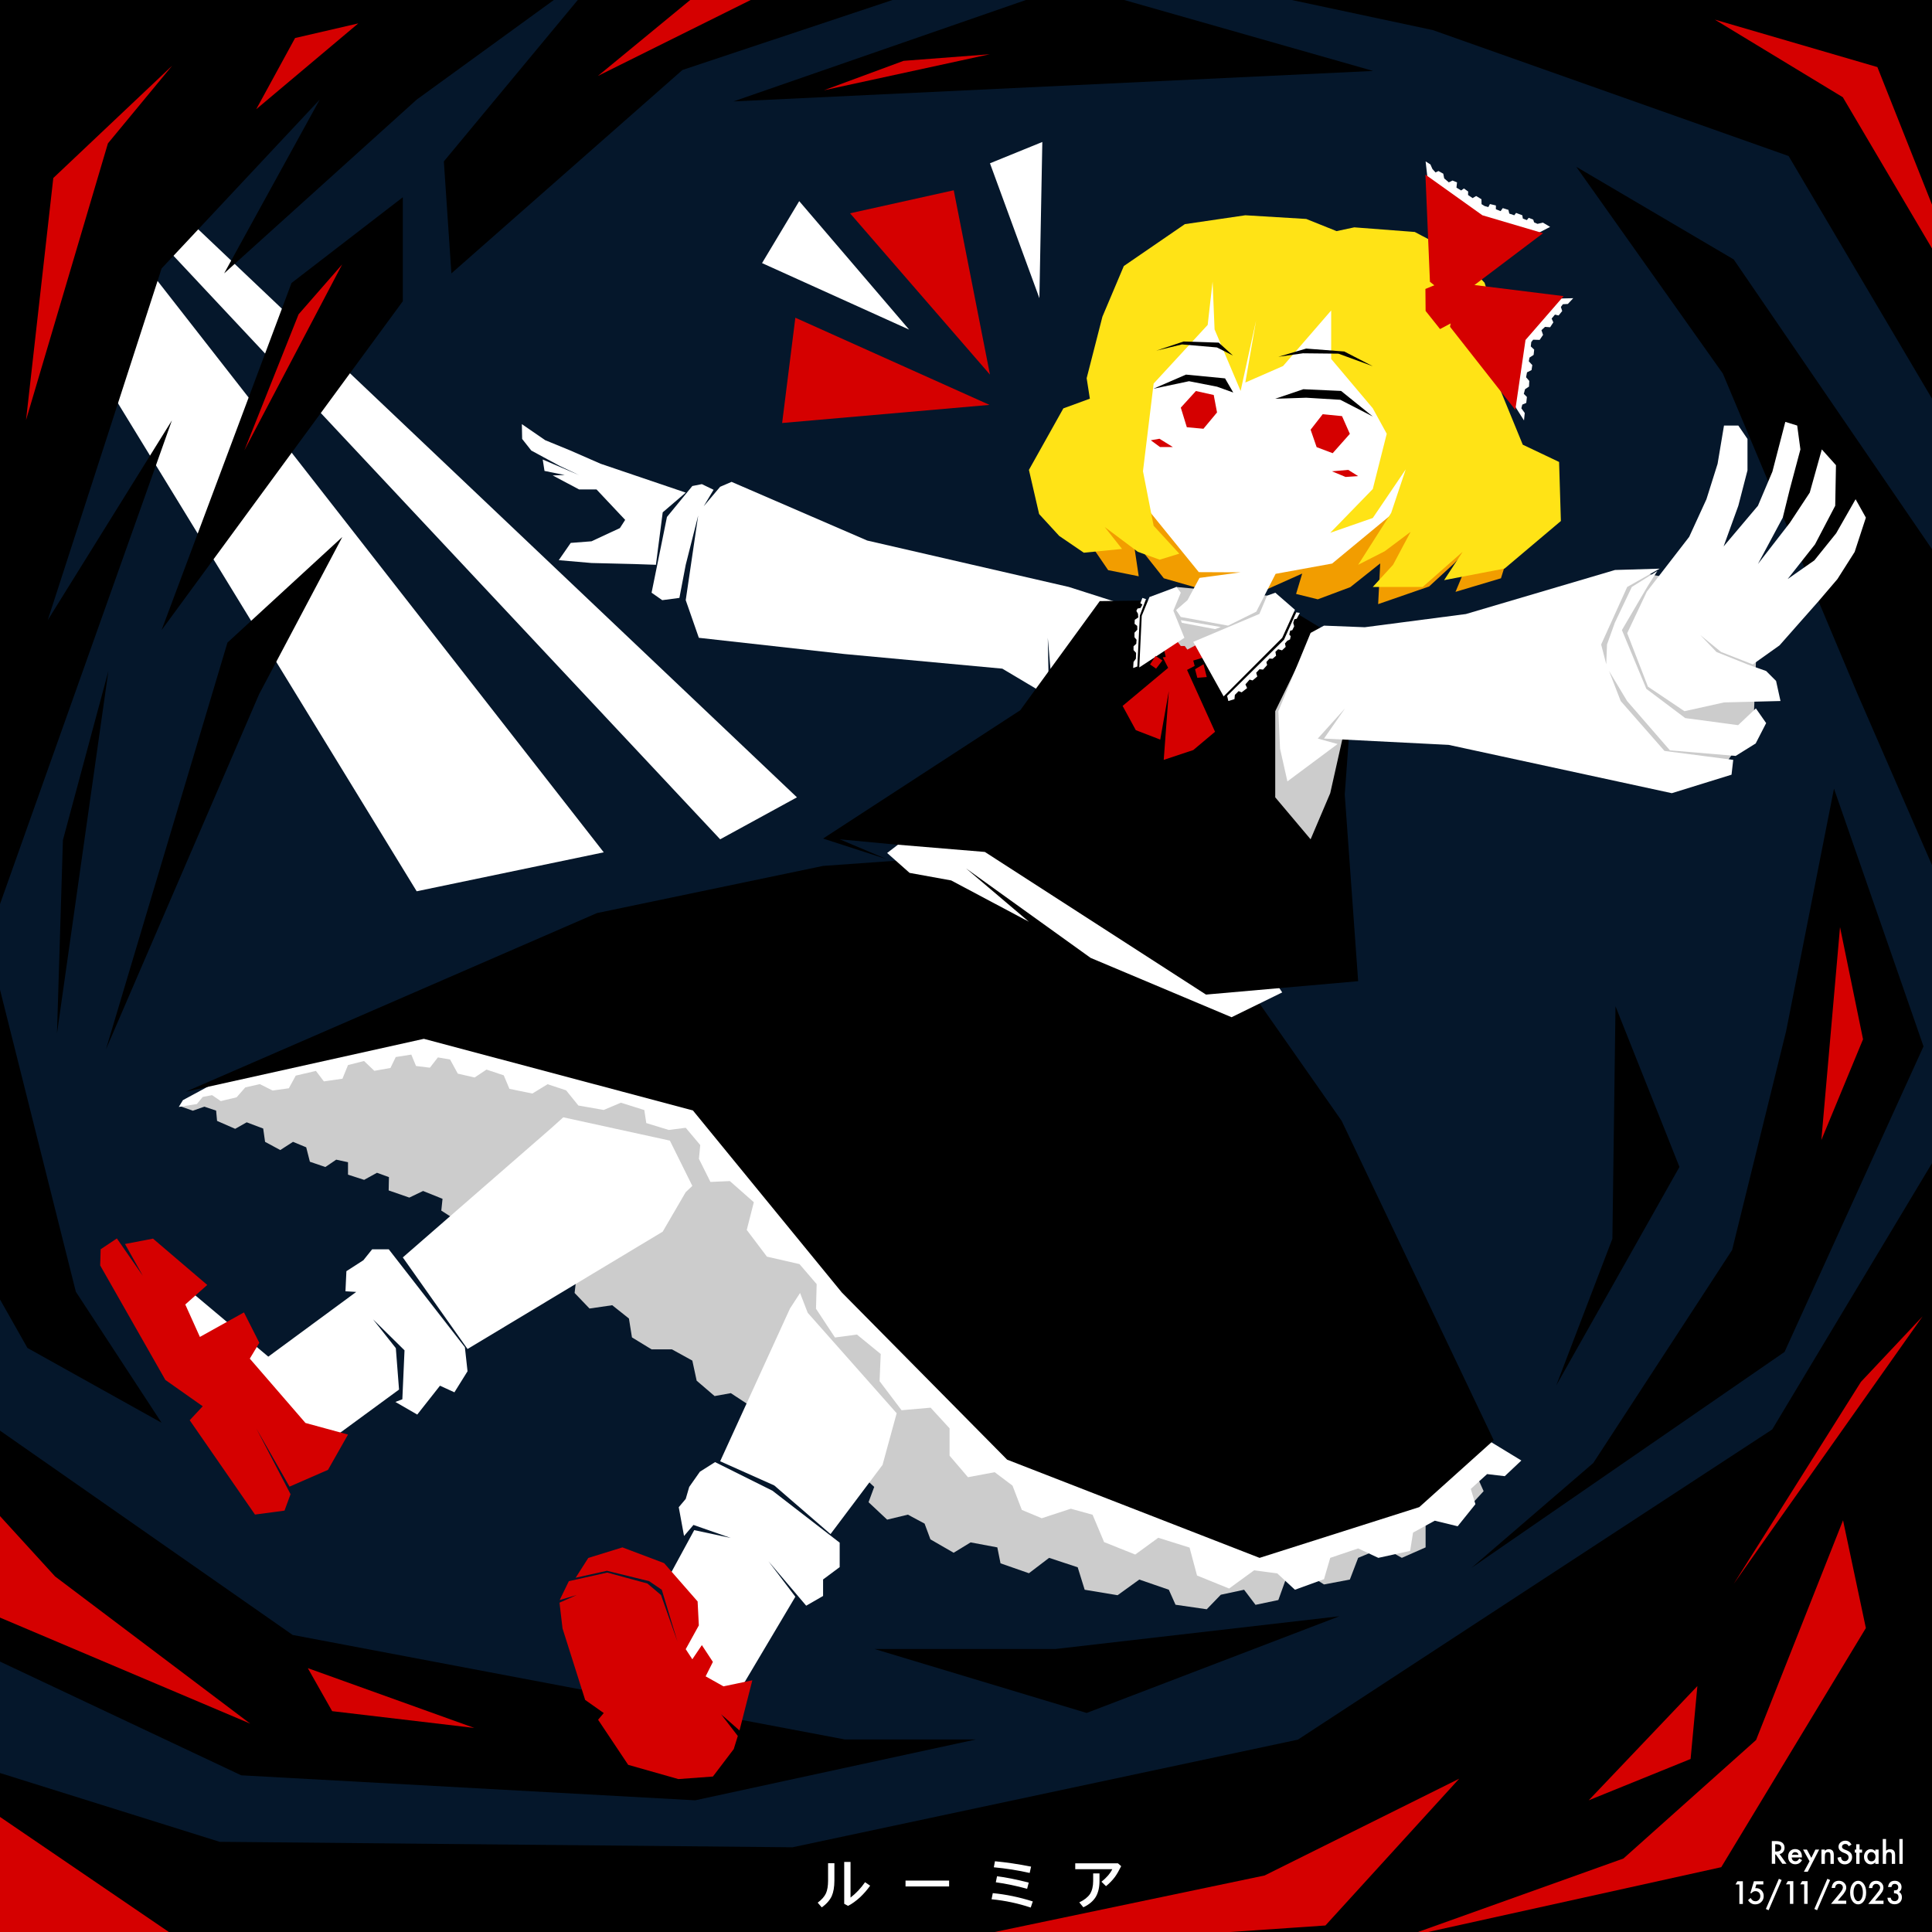 <?xml version="1.0" encoding="UTF-8" standalone="no"?>
<svg version="1.2" xmlns="http://www.w3.org/2000/svg" viewBox="0 0 2048 2048" width="2048" height="2048"><rect x="0" y="0" width="2048" height="2048" fill="#333333" stroke="none"/><defs><clipPath clipPathUnits="userSpaceOnUse" id="cp1"><path d="m0 0h2048v2048h-2048z"/></clipPath></defs><style>.a{fill:#05172b}.b{fill:#fff}.c{fill:#d50000}.d{fill:#ccc}.e{fill:#f29d00}.f{fill:#ffe316}</style><g clip-path="url(#cp1)"><path class="a" d="m0 0h2048v2048h-2048z"/><path class="b" d="m-136.6 0v-91l776.6 994.5-198.3 41.3z"/><path class="b" d="m-70.1 0h24l890.9 845.2-81.4 44.5z"/><path  d="m-106.5 1855.9l442.8 89.3"/><path  d="m-186.9 1820.9l419.7 131.5 607.3 5.8 535.7-114.1 502.8-328.8 191.5-319.1 160.5-607.3 27.1 1589.8-2419.5-30.9z"/><path  d="m938.7-91.8l580.2 123.7 377.1 133.5 176 297.8 87.1 481.6c0 0-61.9-1112.1-40.7-1133.3 21.3-21.3-1179.7 96.7-1179.7 96.7z"/><path  d="m1944.1 836l-50.7 256.9-57.3 232.2-147.2 225.8-129.2 111.2 332-229 147.3-323.9"/><path  d="m1670.9 176.8l166.9 98.2 233.9 341.8 22.9 407.4-126-289.6-142.3-338.6z"/><path  d="m-56.9 1476.8l367.1 256.3 585.4 110.8h138.9l-297.6 64.5-481.2-26.5-406.8-191.8z"/><path  d="m-17.2 736l-14.9 185.2 112.5 448.1 90.9 138.9-142.2-79.3-99.2-175.3z"/><path  d="m1118.8 1748h-191.8l224.9 67.8 267.9-102.5z"/><path  d="m1712.5 1066.7l-3.3 246.4-59.5 155.5 130.6-231.6z"/><path class="c" d="m933.6 2073.3l406.9-85.2 206.3-102.6-141.8 155.6z"/><path class="c" d="m1953.7 1611.6l-92.2 232.9-140.6 125.6-235.1 84.1 338.8-74.9 153.3-253.5z"/><path class="c" d="m1799.3 1787.3l-115.2 121.1 108-43.8z"/><path class="c" d="m1950.5 982.8l-19.8 225.7 44.2-106.8z"/><path class="c" d="m1953.5 103.1l151 256.1-114.4-288.1-172.3-50.3z"/><path class="c" d="m-136.6 1832.9l387.2 263.9-307.2-10.8z"/><path class="c" d="m-46.1 1556.6l104.5 114.5 206.8 156-305.1-129.3z"/><path  d="m-70.1 1155.6l252.3-709.9-131.6 211.7 120.7-372.8 167.6-179-101.3 184.2 204.1-184.2 253.6-184.2-772.6-12.4z"/><path  d="m1219.1-91h-421.4l-157.7 57.8-169.5 204.3 8 118.7 244.9-215.6z"/><path  d="m66.7 890.5l-6.3 205.1 54.5-384.3z"/><path  d="m427 209.1l-118 90.9-137.7 367.9 255.7-348.6z"/><path  d="m362.9 569.2l-121.8 112-128.8 431.2 162.4-376.6z"/><path  d="m1134.5-16.3l-357 123.8 678.1-32.3z"/><path class="c" d="m56.5 188.7l-28.9 256.6 86.8-293.3 68.2-82.5c0 0-126.1 119.2-126.1 119.2z"/><path class="c" d="m379.8 24.8l-108.2 91 41.2-75.5c0 0 67-15.5 67-15.5z"/><path class="c" d="m773.8-34.7l-140 115.2 202-100.4z"/><path class="c" d="m957.8 64.5l-84.4 31.2 175.8-38.2z"/><path class="c" d="m316.5 333.2l-57.4 144.1 103.6-197z"/><path class="c" d="m1972.7 1464.8l-134.9 214.2 200.3-283.7z"/><path class="c" d="m326.3 1768.3l176.5 63.4-150.7-17.8z"/><path class="c" d="m901.1 226.1l109.9-24.4 38.4 195.4z"/><path class="c" d="m843.1 336.8l-14 111.6 219.8-19.2z"/><path class="b" d="m807.8 278.9l155.9 70.5-116.5-136.2z"/><path class="b" d="m1049.4 173.1l55.5-22.6-3.1 165.6z"/></g><path class="b" d="m1650.6 316.5l-36.9 43.6-8.4 69.5 10.2 16.1 0.8-7.9-3.6-5 1-3.9 4.2-1.8 0.7-6.3-3.3-3.3 1.3-4.9 4.2-2.8 0.3-6-3.4-3.9 1-5.2 4.8-2.4 0.8-5.3-3.7-4 0.7-3.9 4.4-2.9 0.6-5.6-3.6-3.4 0.5-4.6 2-2.5 6.9 0.2 3.6-5.3-1.7-5 3.8-3.5 5.4 0.4 3.4-5.2-1.8-4 3.5-4.2 3.9 0.9 3.8-4.7-1.4-4.3 2.1-2.9 5.3-0.3 5.7-6.1z"/><path class="b" d="m1513.3 189.6l55.9 38.6 61.1 19 12.9-6.7-7.6-4.5-5.8 1.3-3.6-1.6-0.9-2.9-4.8-1.9-2 2.4-4.2-1.6-0.6-3.5-6.6-2.5-1.9 2.5-5.3-1.8-0.9-3.9-6-1.9-2.3 3.2-5-2v-4l-6.3-1.5-1.7 3.2-4-1.1-3.2-2-0.1-5.2-5.6-3.4-3.8 2.2-4.8-3.3 0.1-3.7-4.5-3.2-2.9 2.1-5-3 0.6-5.6-4.8-1.9-3.9 1.9-4.9-4.2-1-5-5.1-2.8-3.1 1.5-3.3-3.7-2.1-4.8-5.1-3.2z"/><path class="d" d="m1744.3 607.9l66.5 12.9 51.2 64.4-3.2 82.7-31 43.5c0 0-93.1-17.7-96.4-16.9-3.2 0.8-62-99.6-62-99.6l43.1-79.4z"/><path class="e" d="m1133 543.3l41.7 61.1 23.2 4.6 9.2 1.9-5.8-38.9 32.4 41 42.4 12.2 64 0.8 40.3-18-6.5 21.6 23 5.7 34.5-12.9 31.7-25.2-2.2 43.2 54-18.7 26.6-24.5 25.1-26.6-23.7 56.8 48.2-14.4 21.6-69.7-107.9-234.5-244.5-29.5-105 171.9z"/><path class="d" d="m191.2 1172.7l13.2 4.7 12.2-4.3 12.5 4.2 1 10.9 19.2 8.4 12.2-6.9 17.5 6.6 2 14.1 16.1 8.7 13.5-8.7 14 5.8 3.9 15.3 16.4 5.6 11.5-7.8 12.5 2.7v13.2l17.1 5.5 13.6-7.5 12.7 4.6-0.3 14.1 21.9 7.6 14.6-7 20.6 8.3-1.3 12.5 20.9 13.4 17-8.6 13.9 11.3-0.9 13.4 22.9 11.5 11.6-5.3 16.6 10.4-4.6 9.2 15.3 12.5 12.6-5.9 17.7 10.8-1.7 14.6 15.8 16.5 24.1-3.5 17.7 14.1 3.2 20 20.8 12.7h21.6l21.6 11.9 4.6 21.3 19 16.3 17.2-3.1 22.8 15v18.9l21 14.5 17.4-9.7 21 12 6.9 22.4 18.7 14.2 23-7.5 21.2 19.6-6 16.2 19.7 18.5 22-5.3 17.7 9.5 6.2 16.7 24.6 14.2 18-11 28.3 5.3 3.4 16.9 30.1 10.5 21.4-16.3 30.3 10 7.4 23.8 34.9 5.8 23-16.6 31.3 10.8 7.1 15.9 33.1 4.8 14.9-15.4 24.7-5.3 12.1 16 24.2-5.1 7.8-21.7 20.8-7.3 19.8 12.5 27.4-5.2 8.8-23 26.7-11.1 19.6 11.1 25.2-11.1v-34.7l18.7-12.4 19.9 12.4 22.9-24.9-8.7-19.5 31.1-11.3-18.7-21.1-336.1-408.2-580.6-135.8-444.1 173.2z"/><path class="b" d="m880.4 1626.2l55.1-73.3 15-54.8-94.3-106.5-8.1-21-10.7 16.5-74 161.9 57.3 25.6z"/><path class="b" d="m735.9 1622l-30.7 56.5 17.8 32.3-4.2 52.3 8.1 20.9 53 15 63.2-106.4-28.5-37.6 40 47.1 17.9-10.3v-17.5l17.6-13.1v-25.9l-71.3-55.1-60.8-30.3-16.1 10.2-11.3 16.1-3.7 12.7-7.4 8.8 5.6 30.5 10-11.7 39.5 13.8z"/><path class="b" d="m279.1 1127.2l-47.1 18.4-38.1 20.6-4.4 7.2 19.2-3.1 6.2-7.5 9.9-1.9 9.2 6.3 16.8-4 9.2-10.5 15.4-3.5 13.6 6.8 17.2-2.4 7.3-13.4 21.4-5 8.4 11.1 19.7-2.8 5.9-14.5 17-4.3 10.9 10.4 17.1-3 5.6-11.6 16.5-2.6 5 12.1 14.7 1.8 8.5-10.9 12.9 2.2 8.2 15 17.8 4.1 12.6-8.4 18.3 6.1 6 14.3 24.3 5 16.2-9.9 19.6 6.5 13 16.1 26.9 4.7 18.2-7.7 24.8 7.8 2.1 13.8 23.8 7.3 18-2.3 15.4 18.3-1.4 14.6 12.2 24.5 20.6-0.9 25.4 22.4-7.5 29.4 21.4 28.3 34.5 7.9 18.2 21.2-0.7 26.1 20.1 30.5 23.3-3.1 25.2 20.6-1.2 28.8 23.3 30.8 30.8-2.7 20.1 21.9v29l19.5 22.8 28.3-5.3 18.9 14.2 9.9 25.8 21.1 8.8 30.8-10.1 23.1 6.4 12.2 29 33 13.2 24.4-17.8 33.2 10.4 7.9 29.6 34 13.8 26.5-19.3 24.6 3.3 18.7 17.3 30.8-11.2 6.6-22.6 29.6-10 21.4 10 33.7-7.4 3.1-19.4 23-12.6 24.3 5.9 18.8-23.4-4.9-16.2 17.3-15.7 18.7 2.2 17.6-16.6-36.3-22.1-218.4-350.3-531.5-202.2-260 43.4z"/><path class="b" d="m495.6 1430l206.9-124.4 24.4-41.9 7-6.6-23.8-48-113-24.7-13 11.7-157.1 136.8z"/><path class="b" d="m377.6 1369.5l-93.2 68.6-102.2-85.8 1.2 50.5 116.5 133.7 53.8-12.7 69.3-50.8-3.4-43.9-24.2-30.6 33.4 32.9-2.3 51.9-7.4 2.8 23.2 13.4 24.1-30.6 15.3 7 13.9-22.3-2.8-25.5-80.7-103.8h-17.6l-9.3 11.6-18 11.6-1 21.3z"/><path  d="m872.5 917.9l-239.7 50-436 189.4 252.5-56.1 285.2 75.9 89.4 109.3 68.4 83.6 175.3 177.3 267.6 104.1 169.3-53.8 78.9-70.9-161.2-338.6-114.9-164.1-242.5-119.8z"/><path class="b" d="m1190 640.4l-57-18.2-213.7-49.2-143.8-62.2-12.1 5.2-17.4 20.6 10.4-17.4-12.4-6-10.1 2-26.9 32.8-16.3 80.3 11.3 7.9 18.2-2.4 6.7-35.1 13.2-52.2-13.2 89.7 13.9 39.9 154.4 17.2 167.3 15.5 49.4 29.4-1.2-62.1 5.3 62.1z"/><path class="b" d="m986.3 869l-45.9 35.2 23.8 21.1 44.1 8 82.4 43.8-66.7-56.6 132.1 94.9 149.4 62.9 53.7-26.3-36.6-54.9z"/><path  d="m1240.8 636.2l-75 1-84.3 115.7-209 136 67.9 22-50.3-21.2 54.1 5.1 99.8 8.3 234.4 151.2 161.3-14.2-14.2-197.9 11.2-154.3-85.2-51.7z"/><path class="d" d="m1239 646.6v-15.2l7.7-9.2 96.8 9.2 8.3 9-11.2 15.3-42.5 13.8-47.2 28.6z"/><path class="d" d="m1389.7 676.1l-37.9 77.8v91.3l37.5 44.5 20.8-48.9 22.1-98.4-20.5-53.2z"/><path class="c" d="m1252.1 696.4l-62.1 51.9 14 25.7 25.9 10 9.1-51.4-5.4 72.9 31.3-10.4 23.1-19.4z"/><path class="b" d="m1215.3 391.3l-19.5 122.8 75 92.4 44.3 0.2-43.6 5.9-12.7 23.6-12.1 10.5 5 7.3 50.1 9.2 29.9-14.8 20.5-40.1 59.9-10.9 79.8-66 38-151.3-113.2-95.5-154.9 8.2z"/><path class="b" d="m1446.7 664.9l-43.2-1.7-14.2 7.7-34.2 83 1.8 39.7 7.8 34.7 53.2-39.6-21-5.8 28.9-32-22.3 32 132.2 6.7 236.5 51.2 63.3-19.6 1.8-15.7-72.9-9.5-46.4-52.9-12.3-31.8 19.1 31.8 45.4 52.3 69.7 5.9 21.2-13.2 11.1-21.6-10.9-15.6-18.8 17.8-56.1-7.5-41.2-31-25.9-62.3 26.8-45.7 10.8-17-27.1 17-18 37.9-8.3 23.1-0.8 20.9-5.4-20.9 27.6-61 34.4-19.4-47.3 1.4-158.1 46.7z"/><path class="c" d="m1255.9 684.8h-4.2l-12.7-16.9-9.3 2.3 6 26.2-3.1 0.4 10.8 21.1 23-12-1.5-5.7 23.1-6.9-10.6-14.5-18.8 9.8z"/><path class="b" d="m1343.2 631.4l-8.2 19.4-70.1 29.6 32.2 57.8 62.1-62.1 13.5-29.7-20.8-18.1z"/><path class="b" d="m1251.7 628.3l-7.9 19 11.7 28.8-47.8 31.4 2.6-54.7 8.2-19.9 28.6-10.7z"/><path class="c" d="m258.6 1391.2l-46.7 26-15.5-34.4 23.3-20.7-57.5-49.1-29.7 5.7 18.9 33.7-27.5-39.6-17.2 11.5-0.5 17.1 69.1 121.4 39.6 27.9-13.8 14.8 69.2 100 31.3-4.2 6.4-17.4-36.2-69.5 35.1 61.5 40.8-17.8 21.2-37.4-45.1-12.3-59-68.2 10.1-16.8z"/><path class="c" d="m797.5 1781.2l-13.6 53.2-19.7-17.4 17.9 23.2-4.3 13.9-22.1 29.1-36.6 2.7-53.2-15.1-31.9-47.8 6-7.1-19.7-13.9-24-75.8-3.2-27.3 18.2-8.1-18 5.3 9.7-20 40.7-9.1 42.6 11.6 14.4 12.2 17.4 49.3-16.6-54.9-13.4-9.1-44.7-11-33.2 7.4 13.4-21 36.2-11.2 44.2 16.7 35.5 40.6 1.3 25.4-13.9 25.2 7 10.7 10.1-15 11.7 17.8-7.7 15.3 18.9 10.6z"/><path class="b" d="m1808.9 529.2l-18.3 39.9-44.9 58.1-20.8 44 22 56.7 38.7 26 41.9-9.3 59.9-1.5-4.7-21.3-10.5-10.5-19.8-7-32.9-13.2-17.1-17.9 22 17.9 33.6 13.2 28.4-20.2 41.4-46.9 19.9-23.3 18.3-28.8 11.9-36.4-10.9-19.5-20.6 36.1-23.1 28.7-28.3 19.8 29-36.8 21.4-40.9 0.8-43-15-16.7-12.8 45.8-21.1 32-33.8 43.6 26.3-49.1 7.5-30.3 11.2-42-3.4-25.3-12.6-3.9-13.7 52.8-15.3 36.1-36.4 43.1 15.6-43.1 9.7-37.5v-33.3l-9.7-14.2h-15.2l-6.8 40.6z"/><path class="b" d="m726.9 522.2l-90.2-30.6-32.7-14.3-26.1-10.7-24.7-17 0.3 15.7 9.7 12.3 30.3 16.4 20.3 9.6-38.5-16.5 1.9 12.1 21.4 4.3-12.7 0.5 27.9 14.8h18.5l30.4 32.3-5.6 8.7-30.1 14-22 1.7-12.7 18.3 34.7 3 45.1 1.1 23.2 0.8 7.2-55.6z"/><path class="f" d="m1285.4 298.5l2.1 50.7 27.6 65.2 16.4-74.7-11.4 65.8 40-17.5 51-58.9v51.4l44.1 52.3 14.8 27-14.8 58.6-45.1 46.4 45.1-15.7 34.9-51.5-15.4 46.1-35 55 28.1-14.3 27.5-20.6-18.6 34.9-21.5 23.5h52.9l42.4-37.3-19.7 30.1 64.1-12.3 59.7-50.4-1.9-62.6-38.5-18.3-24.7-60.2 4.4-47.8-20.2-63.7-28.1-29.6-45.9-24.2-64.1-4.9-18.8 4-32.1-12.9-64.6-3.9-64.1 9.4-64.7 44.4-22.7 53.7-16.7 65.2 3.4 21.7-28.1 10.3-36.5 65.2 10.8 46.8 21.3 23.2 26.1 17.8 40.5-4-18.3-23.2 35 26.2 23.2 8.4 20.8-6.4-27.2-29.6-11.3-57.8 11.3-92.9 57.3-62.2z"/><path class="c" d="m1511 306.3l0.2 23.3 15.3 19.2 37.5-19.8-13.2-39.2z"/><path class="c" d="m1511 185.1l4.8 113.6 25 20.2 94.9-71.7-64.3-19z"/><path class="c" d="m1545.8 300l111.7 13.9-40.4 46.5-10.8 74.1-69.2-88.1z"/><path class="c" d="m1402.1 439.1l-12.8 16.4 6.4 18.5 17 6.4 18.2-20.5-8.3-18.8z"/><path class="c" d="m1267.7 414.5l18.9 4.2 3.5 18.5-14.4 17.3-17.6-1.6-6.4-20.8z"/><path  d="m1351.8 422.7l32.9-1.1 36.1 2.2 34.4 17.7-33.6-27.1-40-1.8z"/><path  d="m1355.1 378.2l26.1-3.7 37.6 0.4 36.4 13.3-30.2-15.6-40.4-3.1z"/><path  d="m1222.6 412.1l37.8-8 29.7 5.8 17.2 6.2-8.7-15-41.4-4z"/><path class="c" d="m1266.8 709.4l2.4 9.1 10-0.8-3.4-13.6z"/><path class="c" d="m1232.2 700.1l-6.7 8.7-6.4-4.5 5.9-9z"/><path class="b" d="m1374.1 649.1l-13 29-60.3 59.6 1.3 5.4 6.5-2 0.4-4.5 4-4 3.2 1.3 5.8-4.5-1.8-3.9 4.4-5.1 3.2 0.9 5-4.2-1.2-3.9 3.5-3.8 3.8 0.4 4.3-4.8-0.8-3.2 3.3-3.7 3.3 0.2 3.7-3.2-0.7-4.1 2.9-2.8 4.1 1.2 3.9-3.7-0.8-3.6 2.5-2.9 2.9-1.4 0.7-3.5-1.5-1.5 0.9-4.2 2.3-0.6 2-4.1-1-3.6 1.1-3.8 2.6-0.6 3.3-6.2z"/><path class="b" d="m1214.8 635.1l-6.5 17.3-2.7 54.1-4.4 1.6 0.4-6.4 2.5-3.5 0.2-6.1-2.7-3v-4l2.9-2.7 0.3-4.2-2.2-2.7v-4.8l3-3.2-0.1-4-2.8-2.2 0.2-4.3 3.7-2.5-0.3-3.9-1.7-3 1.2-2.5 3.2-0.6 2-3.6-2.2-1.5 2.2-5.6z"/><path class="b" d="m1251.7 657.4l42.4 7.3-6.1 2.2-35.2-6.7"/><path  d="m1225.7 371.7l27.3-6.6 37 3.2 17 8.6-15.1-13.7-37.2-1.2z"/><path class="c" d="m1411.9 499.6l17.3-1.5 10.5 6.6-13.3 0.9z"/><path class="c" d="m1219.9 466.7l9.2-1.6 14.2 8.8h-13.6z"/><path class="b" d="m894.9 1973.7v44.4l4.1 2.2c4-2 8.4-5.2 12.8-9.2 4.1-3.9 7.6-8 10.6-12.2l-5.4-3.7c-4.4 6.3-9.5 11.8-15.4 16.3v-37.8zm-17.1 1.4v18.4c0 5.7-0.8 10.2-2.2 13.4-1.6 3.5-4.6 6.9-8.8 10l4.3 5c5.1-3.6 8.6-7.7 10.6-12 1.8-4.1 2.8-9.6 2.8-16.4v-18.4zm82.1 18.4v6.2h46.2v-6.2zm94.8-20.5l-1.2 6.4q19.4 1.8 38 6l1.5-6.7q-20.3-4-38.3-5.7zm2.2 15.9l-1.3 6.4c10.4 1.4 21.5 3.7 33.2 6.9l1.7-6.6q-20.2-5.1-33.6-6.7zm-4.5 17.9l-1.3 6.5c14.6 1.4 28.4 4.4 41.5 8.8l2.2-6.5q-21.4-6.8-42.4-8.8zm87.4-31.6v6.2h39.3q-3.6 7.1-11.5 13.3l4.8 4.7c3.6-2.9 6.7-6.1 9.5-9.8q3.2-4.5 6.6-11.4l-3.4-3zm19 10.7v8.1c0 5.7-1.2 10.3-3.4 13.8-2.3 3.3-6 6.3-11.3 8.8l4.3 5.2c6-2.8 10.4-6.5 13.2-11.1q3.9-6.7 3.9-16.7v-8.1z"/><path fill-rule="evenodd" class="b" d="m1886.4 1965.4l7.4 10.3h-4.4l-6.9-9.9h-0.7v9.9h-3.6v-24.1h4.2q4.8 0 7 1.8 2.3 2 2.3 5.3 0 2.5-1.5 4.4-1.4 1.8-3.8 2.3zm-4.6-2.7h1.2q5.2 0 5.2-4 0-3.7-5.1-3.7h-1.3zm28.3 6.3h-10.9q0.2 1.8 1.2 2.9 1.1 1.1 2.8 1.1 1.3 0 2.2-0.6 0.8-0.6 1.9-2.3l3 1.7q-0.7 1.1-1.5 2-0.8 0.8-1.6 1.3-0.9 0.6-1.9 0.8-1 0.3-2.2 0.3-3.4 0-5.5-2.2-2.1-2.2-2.1-5.9 0-3.6 2-5.8 2.1-2.2 5.4-2.2 3.3 0 5.3 2.1 1.9 2.2 1.9 5.9zm-3.6-2.8q-0.7-2.9-3.5-2.8-0.7-0.1-1.2 0.1-0.6 0.2-1 0.6-0.5 0.4-0.8 0.9-0.4 0.5-0.5 1.2zm11.7 6.8l-6.9-12.4h4.1l4.7 8.8 4.3-8.8h4l-12.1 23.5h-4.1zm12.6-12.4h3.6v1.4q1.8-1.8 4.1-1.8 2.7 0 4.2 1.7 1.2 1.4 1.2 4.6v9.3h-3.5v-8.5q0-2.2-0.6-3.1-0.6-0.9-2.2-0.9-1.8 0-2.5 1.2-0.7 1.1-0.7 4v7.3h-3.6zm31.9-5.3l-3 1.8q-0.8-1.5-1.5-1.9-0.8-0.5-2.1-0.5-1.5 0-2.5 0.8-1 0.9-1 2.2 0 1.7 2.6 2.8l2.5 1q2.9 1.2 4.3 2.9 1.3 1.7 1.3 4.2 0 3.3-2.2 5.5-2.2 2.2-5.6 2.2-3.1 0-5.1-1.9-2.1-1.8-2.6-5.2l3.7-0.8q0.3 2.1 0.9 2.9 1.1 1.6 3.3 1.6 1.7 0 2.8-1.2 1.1-1.1 1.1-2.9 0-0.7-0.2-1.2-0.2-0.6-0.6-1.1-0.4-0.5-1-0.9-0.7-0.5-1.6-0.9l-2.3-0.9q-5-2.1-5-6.2 0-2.7 2.1-4.5 2.1-1.9 5.2-1.9 4.1 0 6.5 4.1zm8.5 8.6v11.9h-3.5v-11.9h-1.5v-3.3h1.5v-5.6h3.5v5.6h2.7v3.3zm16.7-3.3h3.5v15.2h-3.5v-1.6q-2.2 2.1-4.7 2.1-3.2 0-5.2-2.3-2.1-2.3-2.1-5.8 0-3.4 2.1-5.7 2-2.3 5.1-2.3 2.6 0 4.8 2.2zm-8.4 7.5q0 2.2 1.2 3.6 1.2 1.4 3 1.4 2 0 3.2-1.3 1.2-1.4 1.2-3.6 0-2.1-1.2-3.5-1.2-1.4-3.2-1.4-1.8 0-3 1.4-1.2 1.4-1.2 3.4zm16.3-18.7h3.5v12.4q1.9-1.6 4.2-1.6 2.6 0 4.1 1.6 1.3 1.5 1.3 4.7v9.3h-3.5v-9q0-1.8-0.6-2.6-0.7-0.9-2.1-0.9-1.9 0-2.6 1.2-0.8 1.1-0.8 3.9v7.4h-3.5zm21.1 0v26.4h-3.5v-26.4zm-173.1 48.2h-4.1l2-3.4h5.8v24.1h-3.7zm25.4 0h-7.4l-1.2 4q0.2-0.1 0.5-0.1 0.2 0 0.4 0 3.5 0 5.8 2.4 2.3 2.4 2.3 6 0 3.9-2.6 6.3-2.6 2.5-6.4 2.5-4.8 0-7.6-4.5l2.7-2.3q1.2 1.9 2.3 2.7 1.2 0.8 2.9 0.8 2.1 0 3.6-1.6 1.5-1.5 1.5-3.8 0-2.3-1.4-3.8-1.5-1.5-3.7-1.5-2.5 0-4.3 2.2h-1.2l3.8-12.7h10zm16.5-6l2.9 1.3-13.8 32-2.9-1.3zm11.7 5.9h-4.2l2-3.4h5.8v24.1h-3.6zm15.1 0h-4.2l2-3.4h5.8v24.1h-3.6zm24.6-5.9l2.9 1.3-13.8 32-2.9-1.3zm11 23.2h9v3.4h-16.2l8.4-10.1q1.2-1.6 2.1-2.7 0.8-1.1 1.2-1.8 0.9-1.5 0.9-2.7 0-1.7-1.1-2.8-1.2-1.1-3-1.1-3.6 0-4.2 4.3h-3.6q0.9-7.6 7.7-7.6 3.3 0 5.5 2.1 2.3 2.1 2.3 5.2 0 1.9-1.1 3.8-0.5 1-1.5 2.4-0.3 0.4-0.6 0.8-0.4 0.4-0.7 0.8-0.3 0.4-0.6 0.8-0.4 0.4-0.7 0.7zm13.1-8.7q0-5.8 2.7-9.3 2.4-3.1 5.8-3.1 3.4 0 5.8 3.1 2.7 3.5 2.7 9.4 0 5.9-2.7 9.4-2.4 3.1-5.8 3.1-3.4 0-5.8-3.1-2.7-3.5-2.7-9.5zm3.6 0q0 4 1.4 6.6 1.4 2.6 3.5 2.6 2.2 0 3.6-2.6 1.4-2.6 1.4-6.5 0-4-1.4-6.6-1.4-2.6-3.6-2.6-2.1 0-3.5 2.6-1.4 2.6-1.4 6.5zm22.8 8.7h9v3.5h-16.2l8.4-10.2q1.2-1.5 2-2.6 0.9-1.1 1.3-1.9 0.9-1.4 0.9-2.6 0-1.7-1.2-2.8-1.2-1.2-2.9-1.2-3.7 0-4.2 4.4h-3.6q0.8-7.7 7.7-7.7 3.3 0 5.5 2.1 2.2 2.1 2.2 5.2 0 2-1 3.9-0.5 1-1.6 2.3-0.3 0.4-0.6 0.8-0.3 0.4-0.6 0.8-0.4 0.4-0.7 0.8-0.3 0.4-0.7 0.8zm20.1-7.8v-3.1q2.3 0 3.1-0.5 1.4-0.9 1.4-2.9 0-1.6-1-2.5-1.1-1-2.7-1-1.5 0-2.3 0.7-0.8 0.8-1.2 2.6h-3.6q0.5-3.5 2.3-5 1.7-1.6 4.9-1.6 3.1 0 5.1 1.9 2 1.8 2 4.8 0 3.3-2.6 5.1 3 1.8 3 5.7 0 3.3-2.2 5.4-2.2 2-5.6 2-4.3 0-6.4-3.2-0.9-1.3-1.2-3.7h3.6q0.2 1.7 1.3 2.7 1.1 0.9 2.9 0.9 1.7 0 2.9-1.2 1.1-1.2 1.1-3 0-2.5-1.7-3.5-1-0.6-3.1-0.6z"/></svg>